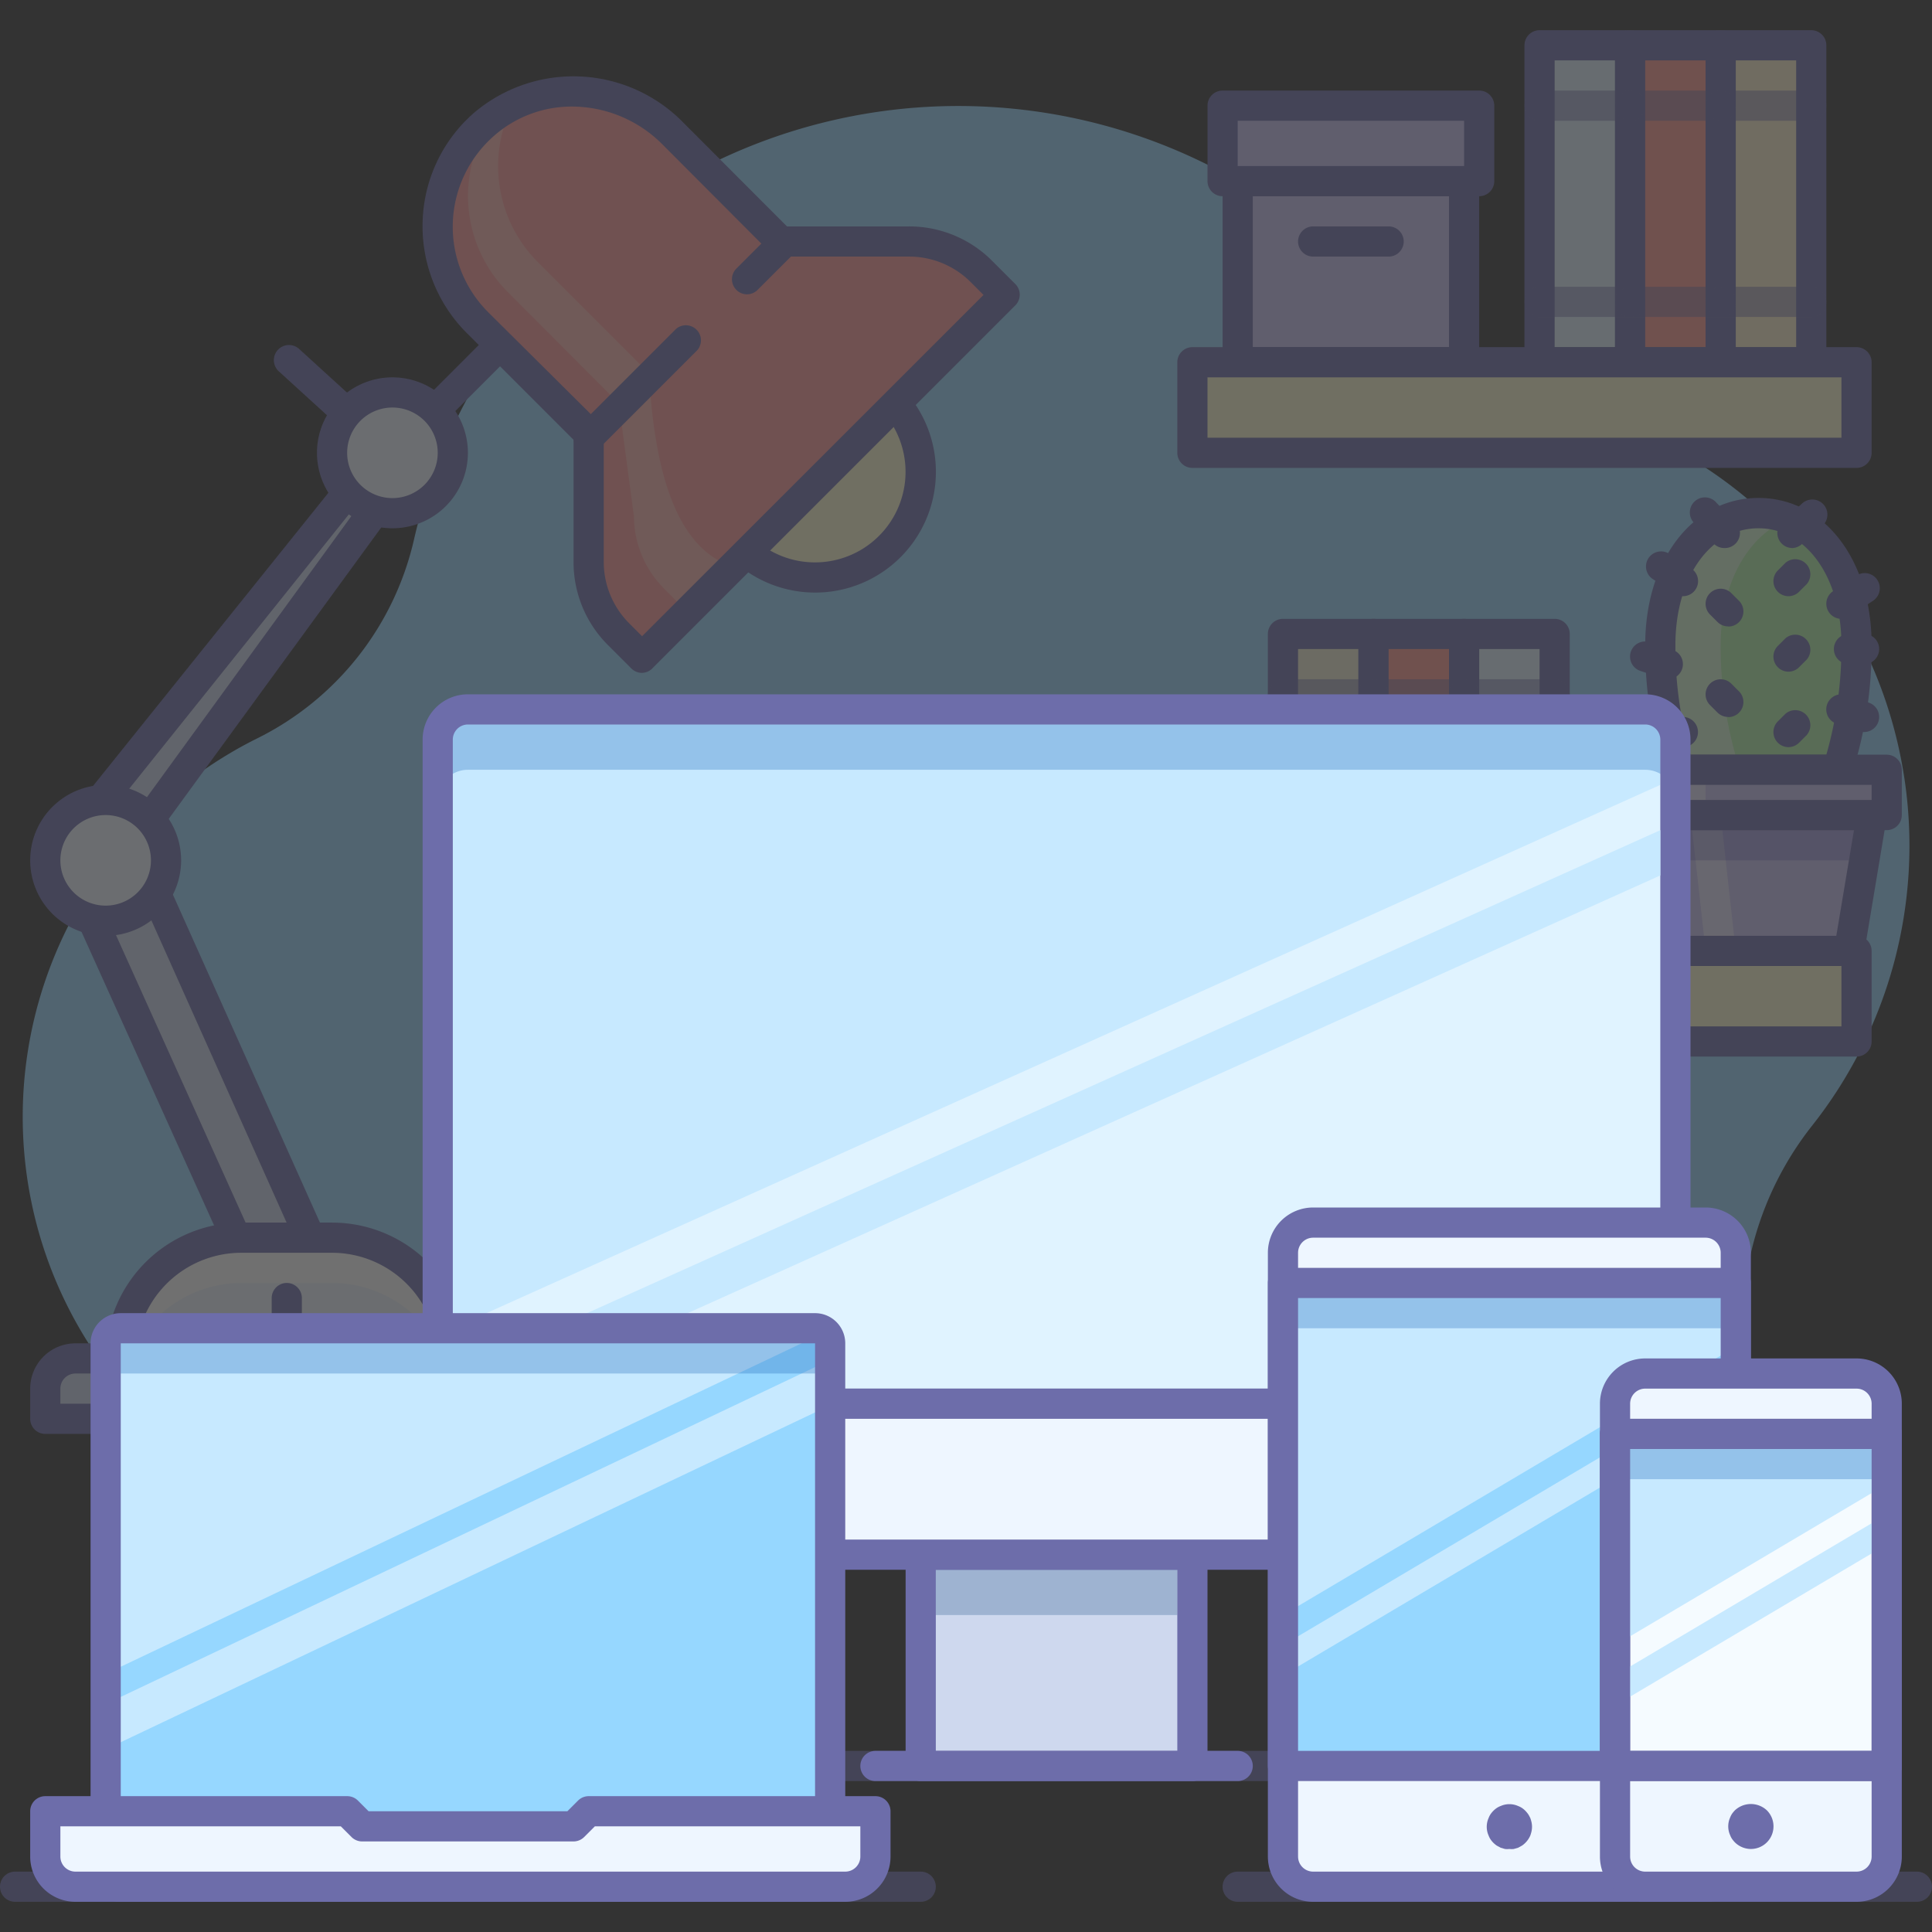 <?xml version="1.0" ?><svg data-name="001" id="_001" viewBox="0 0 128 128" xmlns="http://www.w3.org/2000/svg"><rect x="0" y="0" width="128" height="128" fill="#333333" stroke="none"/><defs><style>.cls-1{opacity:0.3;}.cls-2{fill:#96d7ff;}.cls-3{fill:#f2eed5;}.cls-4{fill:#6d6daa;}.cls-5{fill:#fffad1;}.cls-6{fill:#e0f3ff;}.cls-17,.cls-7{fill:#c9c1f5;}.cls-8{fill:#ff968c;}.cls-9{fill:#fff2cc;}.cls-10{fill:#ff9797;}.cls-11{fill:#fff9e0;}.cls-12{fill:#ced8ee;}.cls-13{fill:#eef6ff;}.cls-14,.cls-18{fill:#fff;}.cls-15{opacity:0.5;}.cls-16{fill:#b1f1a8;}.cls-17,.cls-18,.cls-19{fill-rule:evenodd;}.cls-19{fill:#554dad;}.cls-20{fill:#2b5c8e;}.cls-21{fill:#c7e9ff;}.cls-22{fill:#1c64ba;}.cls-23{fill:#5cbeff;}.cls-24{fill:#f5fbff;}</style></defs><title/><g class="cls-1"><path class="cls-2" d="M126.19,51.69a30,30,0,0,0-23.51-25,19.69,19.69,0,0,1-10.93-6.55A37,37,0,0,0,27.42,35.78,19.57,19.57,0,0,1,17,48.94,28,28,0,1,0,54.66,86.29,9.41,9.41,0,0,1,63.17,81H64a12.39,12.39,0,0,1,12,9.74,20,20,0,0,0,26.06,14.14A20,20,0,0,0,115.47,87,21.38,21.38,0,0,1,120,74.65,29.91,29.91,0,0,0,126.19,51.69Z"/><rect class="cls-3" height="21" width="6" x="85" y="42"/><path class="cls-4" d="M91,64H85a1,1,0,0,1-1-1V42a1,1,0,0,1,1-1h6a1,1,0,0,1,1,1V63A1,1,0,0,1,91,64Zm-5-2h4V43H86Z"/><rect class="cls-5" height="6" width="44" x="79" y="63"/><path class="cls-4" d="M123,70H79a1,1,0,0,1-1-1V63a1,1,0,0,1,1-1h44a1,1,0,0,1,1,1v6A1,1,0,0,1,123,70ZM80,68h42V64H80Z"/><rect class="cls-6" height="21" width="6" x="102" y="3"/><path class="cls-4" d="M108,25h-6a1,1,0,0,1-1-1V3a1,1,0,0,1,1-1h6a1,1,0,0,1,1,1V24A1,1,0,0,1,108,25Zm-5-2h4V4h-4Z"/><rect class="cls-7" height="12" width="15" x="82" y="12"/><path class="cls-4" d="M97,25H82a1,1,0,0,1-1-1V12a1,1,0,0,1,1-1H97a1,1,0,0,1,1,1V24A1,1,0,0,1,97,25ZM83,23H96V13H83Z"/><rect class="cls-7" height="5" width="17" x="81" y="7"/><path class="cls-4" d="M98,13H81a1,1,0,0,1-1-1V7a1,1,0,0,1,1-1H98a1,1,0,0,1,1,1v5A1,1,0,0,1,98,13ZM82,11H97V8H82Z"/><rect class="cls-8" height="21" width="6" x="108" y="3"/><path class="cls-4" d="M114,25h-6a1,1,0,0,1-1-1V3a1,1,0,0,1,1-1h6a1,1,0,0,1,1,1V24A1,1,0,0,1,114,25Zm-5-2h4V4h-4Z"/><rect class="cls-6" height="21" width="6" x="97" y="42"/><path class="cls-4" d="M103,64H97a1,1,0,0,1-1-1V42a1,1,0,0,1,1-1h6a1,1,0,0,1,1,1V63A1,1,0,0,1,103,64Zm-5-2h4V43H98Z"/><rect class="cls-8" height="21" width="6" x="91" y="42"/><path class="cls-4" d="M97,64H91a1,1,0,0,1-1-1V42a1,1,0,0,1,1-1h6a1,1,0,0,1,1,1V63A1,1,0,0,1,97,64Zm-5-2h4V43H92Z"/><rect class="cls-9" height="21" width="6" x="114" y="3"/><path class="cls-4" d="M120,25h-6a1,1,0,0,1-1-1V3a1,1,0,0,1,1-1h6a1,1,0,0,1,1,1V24A1,1,0,0,1,120,25Zm-5-2h4V4h-4Z"/><rect class="cls-5" height="6" width="44" x="79" y="24"/><path class="cls-4" d="M123,31H79a1,1,0,0,1-1-1V24a1,1,0,0,1,1-1h44a1,1,0,0,1,1,1v6A1,1,0,0,1,123,31ZM80,29h42V25H80Z"/><path class="cls-4" d="M92,17H87a1,1,0,1,1,0-2h5a1,1,0,0,1,0,2Z"/><circle class="cls-5" cx="53.98" cy="31.26" r="7" transform="translate(-6.3 47.33) rotate(-45)"/><path class="cls-4" d="M54,39.26a8,8,0,1,1,5.66-2.34h0A8,8,0,0,1,54,39.26Zm0-14A6,6,0,1,0,58.22,27,6,6,0,0,0,54,25.27Zm5,10.95h0Z"/><path class="cls-10" d="M60.23,16h-8.5L44.58,8.85a9.2,9.2,0,0,0-12.51-.63,9,9,0,0,0-.44,13.14L39,28.73v8.5A6.8,6.8,0,0,0,41,42l1.54,1.54,24-24L65,18A6.8,6.8,0,0,0,60.23,16Z"/><g class="cls-1"><path class="cls-11" d="M43,24.73l-7.36-7.36a9,9,0,0,1-2-9.69,8.62,8.62,0,0,0-1.34.66,9,9,0,0,0,1.33,11L41,26.73l2-2Z"/></g><g class="cls-1"><path class="cls-11" d="M43,24.73l-2,2,1,7.5A6.8,6.8,0,0,0,44,39l1.54,1.54,3-3C45,36.38,43.38,31.74,43,24.73Z"/></g><path class="cls-4" d="M42.54,44.58a1,1,0,0,1-.71-.29l-1.54-1.54A7.75,7.75,0,0,1,38,37.23V29.14l-7.07-7.07A10,10,0,0,1,28,14.67a9.92,9.92,0,0,1,3.41-7.2,10.18,10.18,0,0,1,13.88.67L52.14,15h8.08a7.75,7.75,0,0,1,5.51,2.28l1.54,1.54a1,1,0,0,1,0,1.41l-24,24A1,1,0,0,1,42.54,44.58ZM37.9,7.06A7.78,7.78,0,0,0,32.73,9a8,8,0,0,0-.39,11.68L39.71,28a1,1,0,0,1,.29.71v8.5a5.76,5.76,0,0,0,1.7,4.1l.84.84L65.16,19.54l-.84-.84a5.76,5.76,0,0,0-4.1-1.7h-8.5a1,1,0,0,1-.71-.29L43.88,9.56A8.47,8.47,0,0,0,37.9,7.06Z"/><path class="cls-4" d="M49.5,19.5a1,1,0,0,1-.71-1.71l2.5-2.5a1,1,0,0,1,1.41,1.41l-2.5,2.5A1,1,0,0,1,49.5,19.5Z"/><path class="cls-4" d="M39,30a1,1,0,0,1-.71-1.71l6.5-6.5a1,1,0,0,1,1.41,1.41l-6.5,6.5A1,1,0,0,1,39,30Z"/><path class="cls-4" d="M29,28a1,1,0,0,1-.71-1.71l4-4a1,1,0,0,1,1.41,1.41l-4,4A1,1,0,0,1,29,28Z"/><polygon class="cls-12" points="8.69 55.53 21 83 17 85 4.41 57.12 8.69 55.53"/><path class="cls-4" d="M17,86a1,1,0,0,1-.91-.59L3.5,57.53a1,1,0,0,1,.57-1.35L8.34,54.6a1,1,0,0,1,1.26.53L21.91,82.59a1,1,0,0,1-.47,1.3l-4,2A1,1,0,0,1,17,86ZM5.76,57.68l11.72,26,2.21-1.11L8.16,56.8Z"/><path class="cls-12" d="M35,94H3V92a2,2,0,0,1,2-2H33a2,2,0,0,1,2,2Z"/><path class="cls-4" d="M35,95H3a1,1,0,0,1-1-1V92a3,3,0,0,1,3-3H33a3,3,0,0,1,3,3v2A1,1,0,0,1,35,95ZM4,93H34V92a1,1,0,0,0-1-1H5a1,1,0,0,0-1,1Z"/><path class="cls-13" d="M28,90H8a8,8,0,0,1,8-8h6a8,8,0,0,1,8,8Z"/><path class="cls-14" d="M16,85h6a8,8,0,0,1,7.41,5H30a8,8,0,0,0-8-8H16a8,8,0,0,0-8,8h.59A8,8,0,0,1,16,85Z"/><path class="cls-4" d="M28,91H8a1,1,0,0,1-1-1,9,9,0,0,1,9-9h6a9,9,0,0,1,9,9,1,1,0,0,1-1,1ZM9.06,89H28.92A7,7,0,0,0,22,83H16A7,7,0,0,0,9.06,89Z"/><polygon class="cls-12" points="26.01 32.23 9.03 55.53 5.28 54.79 24.39 30.97 26.01 32.23"/><path class="cls-4" d="M9,56.53l-.19,0-3.75-.74a1,1,0,0,1-.59-1.61L23.61,30.34A1,1,0,0,1,25,30.18l1.62,1.26a1,1,0,0,1,.19,1.38l-17,23.31A1,1,0,0,1,9,56.53Zm-1.94-2.4,1.5.3,16-22-.08-.06Z"/><circle class="cls-13" cx="7" cy="57" r="4"/><path class="cls-4" d="M7,62a5,5,0,1,1,5-5A5,5,0,0,1,7,62Zm0-8a3,3,0,1,0,3,3A3,3,0,0,0,7,54Z"/><path class="cls-4" d="M22.87,28.25A1,1,0,0,1,22.2,28l-3.73-3.4a1,1,0,0,1,1.35-1.48l3.73,3.4a1,1,0,0,1-.67,1.74Z"/><path class="cls-4" d="M19,88a1,1,0,0,1-1-1V86a1,1,0,0,1,2,0v1A1,1,0,0,1,19,88Z"/><circle class="cls-13" cx="26" cy="30" r="4"/><path class="cls-4" d="M26,35a5,5,0,1,1,5-5A5,5,0,0,1,26,35Zm0-8a3,3,0,1,0,3,3A3,3,0,0,0,26,27Z"/><path class="cls-4" d="M61,126H1a1,1,0,0,1,0-2H61a1,1,0,0,1,0,2Z"/><path class="cls-4" d="M127,126H82a1,1,0,0,1,0-2h45a1,1,0,0,1,0,2Z"/><path class="cls-4" d="M113,118H21a1,1,0,1,1,0-2h92a1,1,0,0,1,0,2Z"/><g class="cls-15"><path class="cls-4" d="M114,8h-6a1,1,0,0,1,0-2h6a1,1,0,0,1,0,2Z"/><path class="cls-4" d="M114,21h-6a1,1,0,0,1,0-2h6a1,1,0,0,1,0,2Z"/></g><g class="cls-15"><path class="cls-4" d="M120,8h-6a1,1,0,0,1,0-2h6a1,1,0,0,1,0,2Z"/><path class="cls-4" d="M120,21h-6a1,1,0,0,1,0-2h6a1,1,0,0,1,0,2Z"/></g><g class="cls-15"><path class="cls-4" d="M108,8h-6a1,1,0,0,1,0-2h6a1,1,0,0,1,0,2Z"/><path class="cls-4" d="M108,21h-6a1,1,0,0,1,0-2h6a1,1,0,0,1,0,2Z"/></g><g class="cls-15"><path class="cls-4" d="M97,47H91a1,1,0,0,1,0-2h6a1,1,0,0,1,0,2Z"/><path class="cls-4" d="M97,60H91a1,1,0,0,1,0-2h6a1,1,0,0,1,0,2Z"/></g><g class="cls-15"><path class="cls-4" d="M103,47H97a1,1,0,0,1,0-2h6a1,1,0,0,1,0,2Z"/><path class="cls-4" d="M103,60H97a1,1,0,0,1,0-2h6a1,1,0,0,1,0,2Z"/></g><g class="cls-15"><path class="cls-4" d="M91,47H85a1,1,0,0,1,0-2h6a1,1,0,0,1,0,2Z"/><path class="cls-4" d="M91,60H85a1,1,0,0,1,0-2h6a1,1,0,0,1,0,2Z"/></g><path class="cls-16" d="M121.73,51A26.56,26.56,0,0,0,123,42.73c0-5.3-2.91-8.74-6.5-8.74s-6.5,3.5-6.5,8.74A26.56,26.56,0,0,0,111.27,51Z"/><g class="cls-15"><path class="cls-14" d="M118.51,34.38a5.43,5.43,0,0,0-2-.39c-3.59,0-6.5,3.5-6.5,8.74A26.56,26.56,0,0,0,111.27,51h4A26.56,26.56,0,0,1,114,42.73C114,38.51,115.89,35.42,118.51,34.38Z"/></g><path class="cls-4" d="M121.73,52H111.27a1,1,0,0,1-.95-.68A27.42,27.42,0,0,1,109,42.73c0-5.64,3.15-9.74,7.5-9.74s7.5,4.09,7.5,9.74a27.42,27.42,0,0,1-1.32,8.59A1,1,0,0,1,121.73,52ZM112,50h9a26,26,0,0,0,1-7.26c0-4.48-2.31-7.74-5.5-7.74s-5.5,3.25-5.5,7.74A26,26,0,0,0,112,50Z"/><path class="cls-4" d="M111.5,39.5a1,1,0,0,1-.55-.17l-1.5-1a1,1,0,0,1,1.11-1.66l1.5,1a1,1,0,0,1-.56,1.83Z"/><path class="cls-4" d="M114.25,36.31a1,1,0,0,1-.73-.31l-1.24-1.31a1,1,0,1,1,1.45-1.37L115,34.62a1,1,0,0,1-.73,1.69Z"/><path class="cls-4" d="M118.75,36.31a1,1,0,0,1-.68-1.73l1.32-1.22a1,1,0,0,1,1.36,1.47L119.43,36A1,1,0,0,1,118.75,36.31Z"/><path class="cls-4" d="M110.5,45a1,1,0,0,1-.32-.05l-1.5-.5a1,1,0,0,1,.63-1.9l1.5.5A1,1,0,0,1,110.5,45Z"/><path class="cls-4" d="M110,50a1,1,0,0,1-.32-1.95l1.5-.5a1,1,0,0,1,.63,1.9l-1.5.5A1,1,0,0,1,110,50Z"/><path class="cls-4" d="M122,41a1,1,0,0,1-.56-1.83l1.5-1a1,1,0,1,1,1.11,1.66l-1.5,1A1,1,0,0,1,122,41Z"/><path class="cls-4" d="M123.5,44h-1a1,1,0,0,1,0-2h1a1,1,0,0,1,0,2Z"/><path class="cls-4" d="M114.5,47.5a1,1,0,0,1-.71-.29l-.5-.5a1,1,0,0,1,1.42-1.41l.5.5a1,1,0,0,1-.71,1.71Z"/><path class="cls-4" d="M114.5,41.5a1,1,0,0,1-.71-.29l-.5-.5a1,1,0,0,1,1.42-1.41l.5.5a1,1,0,0,1-.71,1.71Z"/><path class="cls-4" d="M118.5,44.5a1,1,0,0,1-.71-1.71l.5-.5a1,1,0,0,1,1.41,1.41l-.5.5A1,1,0,0,1,118.5,44.5Z"/><path class="cls-4" d="M118.5,39.5a1,1,0,0,1-.71-1.71l.5-.5a1,1,0,0,1,1.41,1.41l-.5.5A1,1,0,0,1,118.5,39.5Z"/><path class="cls-4" d="M118.5,49.5a1,1,0,0,1-.71-1.71l.5-.5a1,1,0,0,1,1.41,1.41l-.5.5A1,1,0,0,1,118.5,49.5Z"/><path class="cls-4" d="M123.5,48.5a1,1,0,0,1-.32-.05l-1.5-.5a1,1,0,0,1,.63-1.9l1.5.5a1,1,0,0,1-.32,1.95Z"/><polygon class="cls-17" points="122.5 63 110.5 63 109 54 124 54 122.5 63"/><g class="cls-15"><polygon class="cls-18" points="115 63 113 63 112 54 114 54 115 63"/></g><g class="cls-1"><polygon class="cls-19" points="123.5 57 124 54 109 54 109.5 57 123.5 57"/></g><path class="cls-4" d="M122.5,64h-12a1,1,0,0,1-1-.84l-1.5-9A1,1,0,0,1,109,53h15a1,1,0,0,1,1,1.16l-1.5,9A1,1,0,0,1,122.5,64Zm-11.15-2h10.31l1.17-7H110.18Z"/><rect class="cls-7" height="3" width="17" x="108" y="51"/><g class="cls-15"><rect class="cls-14" height="3" width="2" x="111" y="51"/></g><path class="cls-4" d="M125,55H108a1,1,0,0,1-1-1V51a1,1,0,0,1,1-1h17a1,1,0,0,1,1,1v3A1,1,0,0,1,125,55Zm-16-2h15V52H109Z"/></g><polygon class="cls-12" points="79 117 61 117 61 115 61 103 79 103 79 115 79 117"/><path class="cls-4" d="M79,118H61a1,1,0,0,1-1-1V103a1,1,0,0,1,1-1H79a1,1,0,0,1,1,1v14A1,1,0,0,1,79,118Zm-17-2H78V104H62Z"/><g class="cls-1"><rect class="cls-20" height="4" width="16" x="62" y="103"/></g><path class="cls-4" d="M82,118H58a1,1,0,0,1,0-2H82a1,1,0,0,1,0,2Z"/><path class="cls-6" d="M31,47h78a2,2,0,0,1,2,2V93a0,0,0,0,1,0,0H29a0,0,0,0,1,0,0V49A2,2,0,0,1,31,47Z"/><polygon class="cls-21" points="110 52 30 88 30 48 110 48 110 52"/><g class="cls-1"><path class="cls-22" d="M109,47H31a2,2,0,0,0-2,2v4a2,2,0,0,1,2-2h78a2,2,0,0,1,2,2V49A2,2,0,0,0,109,47Z"/></g><path class="cls-4" d="M111,94H29a1,1,0,0,1-1-1V49a3,3,0,0,1,3-3h78a3,3,0,0,1,3,3V93A1,1,0,0,1,111,94ZM30,92h80V49a1,1,0,0,0-1-1H31a1,1,0,0,0-1,1Z"/><polygon class="cls-21" points="110 58 30 94 30 91 110 55 110 58"/><path class="cls-13" d="M29,93h82a0,0,0,0,1,0,0v6a4,4,0,0,1-4,4H33a4,4,0,0,1-4-4V93A0,0,0,0,1,29,93Z"/><path class="cls-4" d="M107,104H33a5,5,0,0,1-5-5V93a1,1,0,0,1,1-1h82a1,1,0,0,1,1,1v6A5,5,0,0,1,107,104ZM30,94v5a3,3,0,0,0,3,3h74a3,3,0,0,0,3-3V94Z"/><rect class="cls-23" height="37" rx="1" ry="1" width="48" x="7" y="88"/><path class="cls-2" d="M8,88H54a1,1,0,0,1,1,1v33a0,0,0,0,1,0,0H7a0,0,0,0,1,0,0V89A1,1,0,0,1,8,88Z"/><path class="cls-21" d="M54.66,88.26A1,1,0,0,0,54,88H8a1,1,0,0,0-1,1v21.9Z"/><polygon class="cls-21" points="55 93.1 55 90.1 7 112.9 7 115.9 55 93.1"/><g class="cls-1"><path class="cls-22" d="M54,88H8a1,1,0,0,0-1,1v3a1,1,0,0,1,1-1H54a1,1,0,0,1,1,1V89A1,1,0,0,0,54,88Z"/></g><path class="cls-4" d="M54,126H8a2,2,0,0,1-2-2V89a2,2,0,0,1,2-2H54a2,2,0,0,1,2,2v35A2,2,0,0,1,54,126ZM8,89v35H54V89Z"/><path class="cls-13" d="M58,120H39l-1,1H24l-1-1H3v3a2,2,0,0,0,2,2H56a2,2,0,0,0,2-2Z"/><path class="cls-4" d="M56,126H5a3,3,0,0,1-3-3v-3a1,1,0,0,1,1-1H23a1,1,0,0,1,.71.29l.71.71H37.59l.71-.71A1,1,0,0,1,39,119H58a1,1,0,0,1,1,1v3A3,3,0,0,1,56,126ZM4,121v2a1,1,0,0,0,1,1H56a1,1,0,0,0,1-1v-2H39.41l-.71.71A1,1,0,0,1,38,122H24a1,1,0,0,1-.71-.29l-.71-.71Z"/><rect class="cls-13" height="44" rx="2" ry="2" width="30" x="85" y="81"/><path class="cls-4" d="M113,126H87a3,3,0,0,1-3-3V83a3,3,0,0,1,3-3h26a3,3,0,0,1,3,3v40A3,3,0,0,1,113,126ZM87,82a1,1,0,0,0-1,1v40a1,1,0,0,0,1,1h26a1,1,0,0,0,1-1V83a1,1,0,0,0-1-1Z"/><rect class="cls-2" height="32" width="30" x="85" y="85"/><polygon class="cls-21" points="115 89.22 85 107 85 85 115 85 115 89.22"/><polygon class="cls-21" points="115 93.22 85 111 85 109 115 91.22 115 93.22"/><path class="cls-4" d="M100,122.5a1.35,1.35,0,0,1-.29,0l-.28-.08-.26-.14a1.56,1.56,0,0,1-.42-.42,1.26,1.26,0,0,1-.13-.26,1.31,1.31,0,0,1-.09-.28,1.43,1.43,0,0,1,0-.58,1.31,1.31,0,0,1,.09-.28,1.27,1.27,0,0,1,.13-.26,1.57,1.57,0,0,1,.42-.42,1.27,1.27,0,0,1,.26-.13,1.31,1.31,0,0,1,.28-.09,1.42,1.42,0,0,1,.58,0,1.31,1.31,0,0,1,.28.09,1.26,1.26,0,0,1,.26.13,1.44,1.44,0,0,1,.23.19,2.11,2.11,0,0,1,.19.23,2.19,2.19,0,0,1,.14.26,2.26,2.26,0,0,1,.08.28,1.4,1.4,0,0,1,0,.58,2.25,2.25,0,0,1-.08.28,1.52,1.52,0,0,1-.33.49,1.47,1.47,0,0,1-.23.19l-.26.14-.28.08A1.36,1.36,0,0,1,100,122.5Z"/><g class="cls-1"><rect class="cls-22" height="3" width="30" x="85" y="85"/></g><path class="cls-4" d="M115,118H85a1,1,0,0,1-1-1V85a1,1,0,0,1,1-1h30a1,1,0,0,1,1,1v32A1,1,0,0,1,115,118Zm-29-2h28V86H86Z"/><rect class="cls-13" height="34" rx="2" ry="2" width="18" x="107" y="91"/><path class="cls-4" d="M123,126H109a3,3,0,0,1-3-3V93a3,3,0,0,1,3-3h14a3,3,0,0,1,3,3v30A3,3,0,0,1,123,126ZM109,92a1,1,0,0,0-1,1v30a1,1,0,0,0,1,1h14a1,1,0,0,0,1-1V93a1,1,0,0,0-1-1Z"/><rect class="cls-24" height="22" width="18" x="107" y="95"/><path class="cls-4" d="M125,118H107a1,1,0,0,1-1-1V95a1,1,0,0,1,1-1h18a1,1,0,0,1,1,1v22A1,1,0,0,1,125,118Zm-17-2h16V96H108Z"/><polygon class="cls-21" points="107 109 125 98.33 125 95 107 95 107 109"/><polygon class="cls-21" points="107 113 125 102.33 125 100.33 107 111 107 113"/><path class="cls-4" d="M116,122.5a1.52,1.52,0,0,1-1.06-.44,2.11,2.11,0,0,1-.19-.23,1.26,1.26,0,0,1-.13-.26,1.31,1.31,0,0,1-.09-.28,1.43,1.43,0,0,1,0-.58,1.31,1.31,0,0,1,.09-.28,1.27,1.27,0,0,1,.13-.26,2.06,2.06,0,0,1,.19-.23,1.55,1.55,0,0,1,2.12,0,1.5,1.5,0,0,1,0,2.12A1.5,1.5,0,0,1,116,122.5Z"/><g class="cls-1"><rect class="cls-22" height="3" width="18" x="107" y="95"/></g><path class="cls-4" d="M125,118H107a1,1,0,0,1-1-1V95a1,1,0,0,1,1-1h18a1,1,0,0,1,1,1v22A1,1,0,0,1,125,118Zm-17-2h16V96H108Z"/></svg>